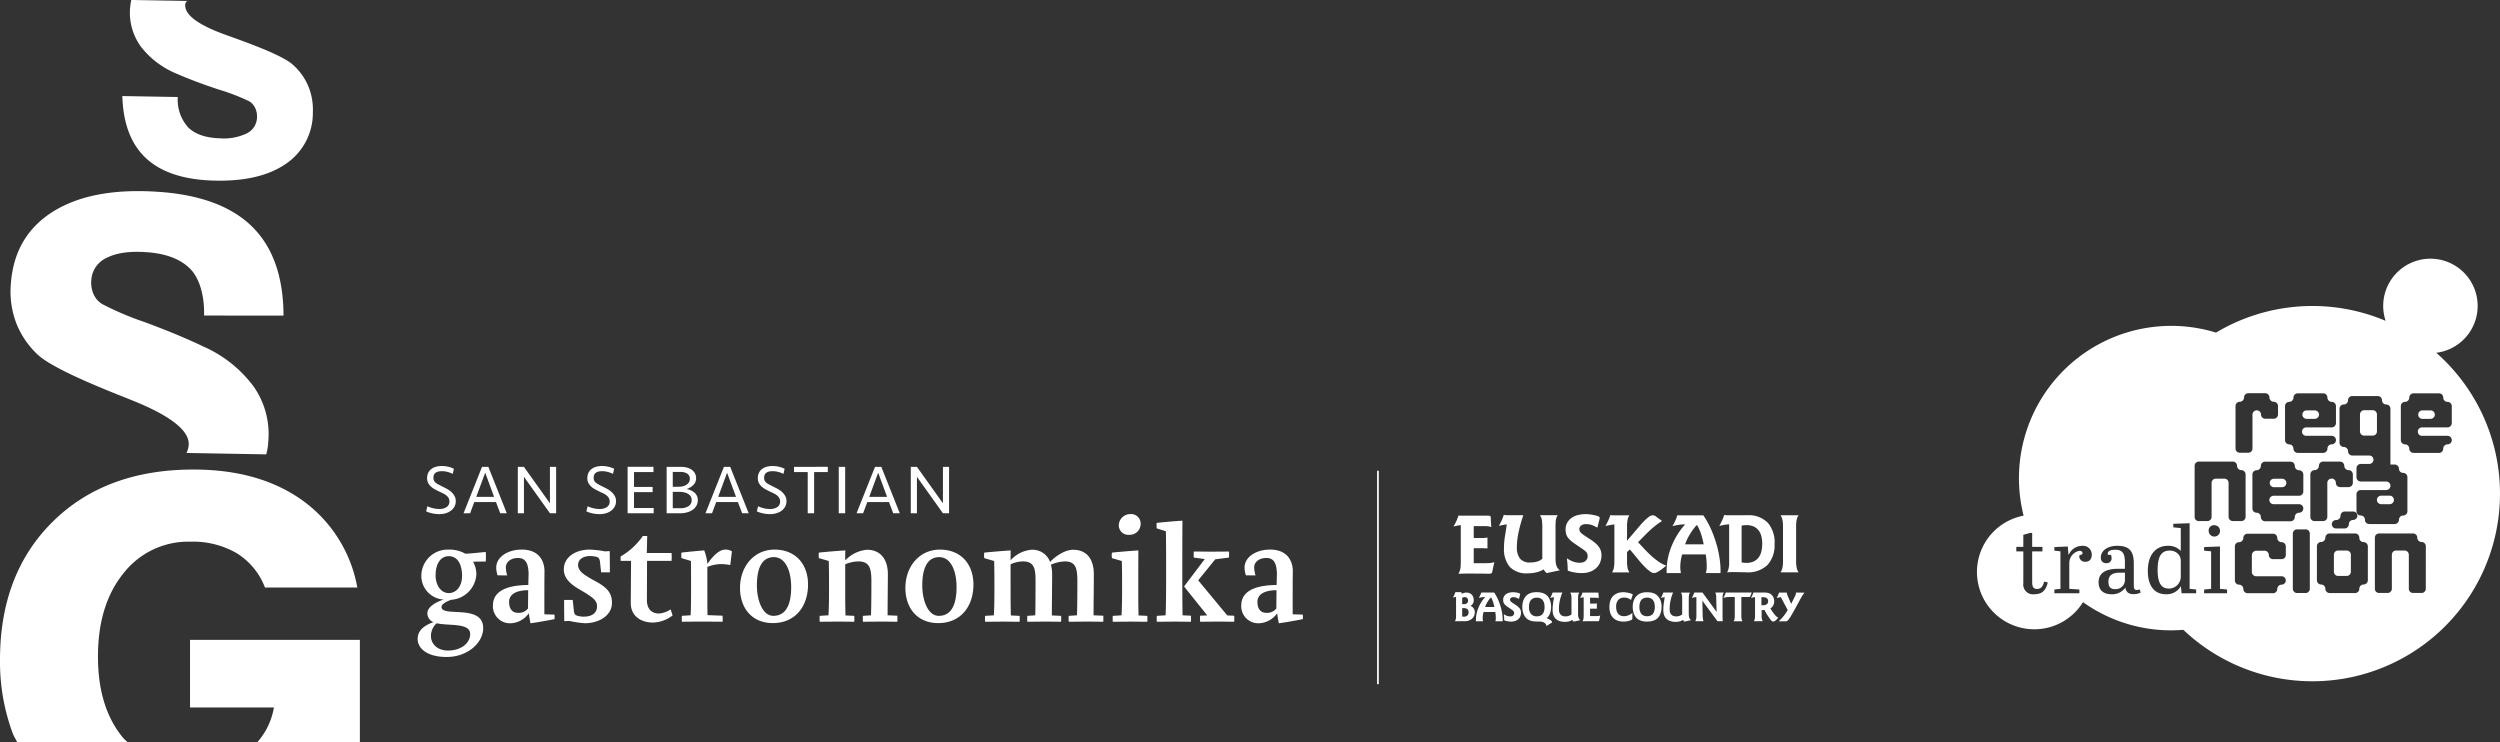 <svg id="logo_footer_blanco" xmlns="http://www.w3.org/2000/svg" xmlns:xlink="http://www.w3.org/1999/xlink" width="484.119" height="143.74" viewBox="0 0 484.119 143.74">
  <rect x="0" y="0" width="484.119" height="143.74" fill="#333333" stroke="none"/>
  <defs>
    <clipPath id="clip-path">
      <rect id="Rectángulo_3455" data-name="Rectángulo 3455" width="484.119" height="143.74" fill="none"/>
    </clipPath>
  </defs>
  <g id="Grupo_5307" data-name="Grupo 5307" transform="translate(0 0)" clip-path="url(#clip-path)">
    <path id="Trazado_13437" data-name="Trazado 13437" d="M236.213,104.343a2.251,2.251,0,0,1-1.938.849c-1.354,0-1.726-1.088-1.726-2.124,0-1.7,1.832-2.258,3.691-2.258,0,.664-.027,2.6-.027,3.532m-4.037-6.4a6.077,6.077,0,0,1-.265-1.513c0-1.036.9-1.859,2.363-1.859,1.381,0,2.018.929,2.045,3.107,0,.133-.053,2.018-.053,2.125-2.842.027-6.851.558-6.851,3.982a3.3,3.3,0,0,0,3.531,3.426,4.558,4.558,0,0,0,3.426-1.939c.027.346.239,1.647.318,1.939.93-.106,3.8-.611,4.647-.8a4.774,4.774,0,0,0,0-.876l-1.965-.053v-2.231c0-2.072,0-4.621.027-6.107,0-1.833-.929-4.2-4.408-4.2-2.629,0-4.939,1.381-4.939,3.506a4.876,4.876,0,0,0,.265,1.486Zm-10.728,7.807a8.959,8.959,0,0,0,0,1.169c.585,0,2.31-.027,3.506-.027,1.035,0,3.08.027,3.08.027a4.3,4.3,0,0,0,0-1.169l-1.328-.052-5.63-6.8,3.294-4.063,2.654-.345a4.3,4.3,0,0,0,0-1.169s-2.363.027-3.4.027c-.691,0-2.576-.027-3.4-.027a8.574,8.574,0,0,0,0,1.169l2.125.291-4.01,5.311,4.488,5.6Zm-1.779,1.169a8.564,8.564,0,0,0,0-1.169l-1.619-.079C218,103.784,218,99.112,218,97.6c0-2.231,0-8.02.027-10.25-1.461.079-3.5.265-4.992.424a7.068,7.068,0,0,0,0,1.062l1.779.557c.053,1.434.053,6.8.053,8.233,0,1.221,0,6.134-.105,8.047l-1.7.105a8.184,8.184,0,0,0,0,1.143c.9,0,2.762-.027,3.426-.027,1.142,0,2.654.027,3.186.027M207.693,90.082a2.105,2.105,0,0,0,2.231-2.018,1.838,1.838,0,0,0-1.992-1.991A2.225,2.225,0,0,0,205.7,88.2a1.842,1.842,0,0,0,1.992,1.885m-3.16,16.837c.77,0,2.762-.027,3.426-.027,1.142,0,2.735.027,3.266.027a8.555,8.555,0,0,0,0-1.143l-1.7-.079c-.052-1.886-.052-4.329-.052-5.577,0-2.231,0-4.78.025-7.01-.85.027-4.275.318-5.125.424a3.549,3.549,0,0,0,0,1.062l1.912.559c.054,1.433.054,3.558.054,4.992,0,1.248,0,3.771-.108,5.524l-1.7.105a8.551,8.551,0,0,0,0,1.143m-3.717-1.248c0-1.965.052-6.108.052-7.94,0-3.16-1.565-4.754-3.982-4.754-1.833,0-3.745,1.541-4.488,2.363a3.614,3.614,0,0,0-3.612-2.363,6.1,6.1,0,0,0-4.035,2.045c0-.637,0-1.3.025-1.912-.85.027-4.275.318-5.125.424a3.55,3.55,0,0,0,0,1.062l1.912.559c.054,1.433.054,3.638.054,5.072,0,1.221,0,3.691-.108,5.444l-1.7.105a8.556,8.556,0,0,0,0,1.143c.77,0,2.761-.027,3.425-.027,1.143,0,2.737.027,3.266.027a8.174,8.174,0,0,0,0-1.143l-1.7-.079c-.052-1.886-.052-4.276-.052-5.5V95.792a6,6,0,0,1,2.388-.557c2.1,0,2.444,1.275,2.444,3.611,0,1.248,0,5.019-.053,6.825l-1.541.105a8.551,8.551,0,0,0,0,1.143c.745,0,2.682-.027,3.373-.027,1.036,0,3.16.027,3.16.027a4.11,4.11,0,0,0,0-1.143l-1.779-.079c0-1.965.054-6.135.054-7.967a6.7,6.7,0,0,0-.239-1.859,7.407,7.407,0,0,1,2.682-.637c2.1,0,2.415,1.275,2.443,3.611,0,1.248,0,5.019-.08,6.825l-1.593.105a7.838,7.838,0,0,0,0,1.143c.743,0,2.761-.027,3.425-.027,1.035,0,3.266.027,3.266.027a8.566,8.566,0,0,0,0-1.169Zm-29.955.105c-2.176,0-3.213-3.107-3.213-5.9,0-3.107.85-5.47,3.293-5.47,2.179,0,3.346,2.549,3.346,5.816,0,2.92-.77,5.549-3.426,5.549m-.132,1.408c4.435,0,6.825-3.32,6.825-7.461,0-4.037-2.5-6.772-6.481-6.772-3.957,0-6.692,3.24-6.692,7.409,0,4.037,2.417,6.824,6.348,6.824m-14.579-.265c.745,0,2.737-.027,3.427-.027,1.034,0,3.239.027,3.239.027a8.576,8.576,0,0,0,0-1.169l-1.885-.079c0-1.965.053-6.108.053-7.94,0-3.16-1.646-4.754-4.037-4.754a6.6,6.6,0,0,0-4.223,2.072c0-.664,0-1.328.028-1.939-.851.027-4.276.318-5.126.424a3.551,3.551,0,0,0,0,1.062l1.912.559c.053,1.433.053,3.8.053,5.231,0,1.248,0,3.531-.106,5.285l-1.7.105a8.184,8.184,0,0,0,0,1.143c.769,0,2.761-.027,3.425-.027,1.143,0,2.735.027,3.266.027a8.183,8.183,0,0,0,0-1.143l-1.7-.079c-.053-1.886-.053-4.116-.053-5.338V95.792a6.813,6.813,0,0,1,2.549-.557c2.1,0,2.5,1.275,2.523,3.611,0,1.248,0,5.019-.08,6.825l-1.566.105a8.551,8.551,0,0,0,0,1.143m-17.315-1.143c-2.177,0-3.213-3.107-3.213-5.9,0-3.107.85-5.47,3.293-5.47,2.178,0,3.346,2.549,3.346,5.816,0,2.92-.77,5.549-3.426,5.549m-.132,1.408c4.435,0,6.824-3.32,6.824-7.461,0-4.037-2.5-6.772-6.479-6.772-3.957,0-6.692,3.24-6.692,7.409,0,4.037,2.417,6.824,6.348,6.824m-7.914-13.889a2.208,2.208,0,0,0-1.275-.345c-1.328,0-2.576,1.514-3.479,2.762v-.027a9.878,9.878,0,0,0-.611-2.576c-.85.053-3.558.318-4.408.424a3.551,3.551,0,0,0,0,1.062l1.832.559c.027,1.433.027,3.957.027,5.39,0,1.223,0,3.373-.08,5.126l-1.7.105a8.174,8.174,0,0,0,0,1.143c.744,0,2.761-.027,3.425-.027,1.328,0,4.063.027,4.462.027a5.539,5.539,0,0,0-.027-1.169l-2.9-.105c-.027-1.886-.027-3.612-.027-5.126v-4.2a6.908,6.908,0,0,1,2.815-.557,8.736,8.736,0,0,1,1.619.185Zm-11.87,11.233a4.641,4.641,0,0,1-2.257.8c-1.381,0-2.338-.85-2.338-2.576,0-.8.027-6.825.027-7.621H119.1a14.352,14.352,0,0,0,0-1.514H114.3l.08-3.293h-.85a13.424,13.424,0,0,1-4.3,3.957v.85h2.018l-.053,8.179c0,2.6,2.1,3.771,4.3,3.771a6.51,6.51,0,0,0,3.8-1.38Zm-13.463-7.17h1.7c0-1.539-.027-3.426-.027-4.115-.106,0-.824.052-.955.052a19.059,19.059,0,0,0-2.948-.345c-2.5,0-4.992,1.3-4.992,3.85,0,2.2,2.177,3.373,3.691,4.249,2.469,1.46,2.735,2.018,2.735,2.947,0,1.195-.983,1.939-2.5,1.939a4,4,0,0,1-1.328-.186c-.319-.079-.558-.265-.637-.822l-.239-2.231H98.286c0,1.541.027,3.426.027,4.116l.982-.053a19.011,19.011,0,0,0,3,.451c2.814,0,5.257-1.539,5.257-3.93,0-1.912-.8-3-3.824-4.541-1.3-.8-2.734-1.487-2.734-2.815,0-1.088.982-1.726,2.336-1.726a5.588,5.588,0,0,1,1.009.106c.532.106.8.266.9,1.035ZM91.3,104.343a2.251,2.251,0,0,1-1.938.849c-1.354,0-1.726-1.088-1.726-2.124,0-1.7,1.832-2.258,3.691-2.258,0,.664-.027,2.6-.027,3.532m-4.035-6.4A6.028,6.028,0,0,1,87,96.429c0-1.036.9-1.859,2.363-1.859,1.381,0,2.018.929,2.045,3.107,0,.133-.053,2.018-.053,2.125-2.841.027-6.851.558-6.851,3.982a3.3,3.3,0,0,0,3.531,3.426,4.559,4.559,0,0,0,3.426-1.939c.027.346.239,1.647.319,1.939.929-.106,3.8-.611,4.646-.8a4.776,4.776,0,0,0,0-.876l-1.964-.053v-2.231c0-2.072,0-4.621.025-6.107,0-1.833-.929-4.2-4.408-4.2-2.629,0-4.939,1.381-4.939,3.506a4.913,4.913,0,0,0,.265,1.486Zm-11.313,3.426c-1.541,0-2.549-1.566-2.549-3.4,0-2.549,1.142-3.744,2.549-3.744,1.859,0,2.576,1.832,2.576,3.824,0,1.859-1.009,3.32-2.576,3.32m4.143,7.94c0,1.7-1.674,3.187-4.3,3.187-2.045,0-3.293-1.275-3.293-2.815a3.234,3.234,0,0,1,1.116-2.469c2.336.557,6.479-.16,6.479,2.1M75.952,92.95a5.1,5.1,0,0,0-5.311,4.992,4.58,4.58,0,0,0,4.3,4.674c-1.567.557-3.134,1.408-3.134,2.709A1.868,1.868,0,0,0,72.979,107c-2.018.689-3.055,1.779-3.055,3.24,0,1.779,1.727,3.5,5.63,3.5,4.089,0,7.064-2.789,7.064-5.576,0-4.78-8.073-2.018-8.073-4.116,0-.557.957-1.062,1.885-1.381a5.25,5.25,0,0,0,4.86-4.832,4.99,4.99,0,0,0-.637-2.55l2.469-.027c0-.291.027-.664.027-.982s-.027-.637-.027-.877c0,0-3.213.346-3.957.346a6.168,6.168,0,0,0-3.213-.8" transform="translate(10.952 13.481)" fill="#fff"/>
    <path id="Trazado_13438" data-name="Trazado 13438" d="M51.314,101.463h17.88A26.5,26.5,0,0,0,58.62,84.626q-8.347-6.012-21.174-6.013-16.99,0-27.218,10.083T0,115.479a39.834,39.834,0,0,0,2.476,14.247c.231.606.593,1.116.854,1.7H24.722c-.282-.295-.6-.523-.872-.844q-4.88-5.852-4.879-15.751,0-10.037,4.953-16.143A15.906,15.906,0,0,1,36.9,92.583a16.881,16.881,0,0,1,8.965,2.243,13.434,13.434,0,0,1,5.448,6.638M69.69,131.427V111.594H36.8v13.091H53.047a13.6,13.6,0,0,1-3.229,6.742Z" transform="translate(0 12.313)" fill="#fff"/>
    <path id="Trazado_13439" data-name="Trazado 13439" d="M54.625,56.1q-.04-11.112-5.913-17.058-6-6.046-18.216-6.9-12.943-.9-20.483,3.81T1.819,50.029a17.236,17.236,0,0,0,1.056,7.54A16.629,16.629,0,0,0,7.066,63.7Q9.881,66.3,21.531,71c.279.1.486.19.623.257q1.084.418,3.123,1.246,11.281,4.511,10.988,8.684a4.031,4.031,0,0,1-.431,1.517l15.446.271a11.645,11.645,0,0,0,.4-2.55A16.049,16.049,0,0,0,48.885,69.9,24.221,24.221,0,0,0,39.1,62.093q-4.552-2.2-11.225-4.68a59.308,59.308,0,0,1-8.353-3.536,4.223,4.223,0,0,1-1.664-1.892A5.465,5.465,0,0,1,17.4,49.28a5.068,5.068,0,0,1,3-4.369Q23.2,43.48,28.1,43.823q5.748.4,8.539,3.314c1.838,1.918,2.712,5.421,2.6,8.96Z" transform="translate(0.277 5.011)" fill="#fff"/>
    <path id="Trazado_13440" data-name="Trazado 13440" d="M42.716,7.546q-.763-.264-2.2-.79Q32.559,3.891,32.66.982A.85.85,0,0,1,33.077.19L22.211,0a14.371,14.371,0,0,0-.253,1.886,11.167,11.167,0,0,0,2.2,7.256,16.848,16.848,0,0,0,7,5.193q3.218,1.421,7.921,2.982a41.423,41.423,0,0,1,5.9,2.257,2.944,2.944,0,0,1,1.2,1.276,3.819,3.819,0,0,1,.382,1.871,3.533,3.533,0,0,1-1.981,3.111,10.294,10.294,0,0,1-5.324.944q-4.009-.141-6.02-2.1a8.026,8.026,0,0,1-2.018-5.89L20.482,18.6q.227,7.944,4.546,12T37.864,34.96q9.025.316,14.156-3.146a11.859,11.859,0,0,0,5.356-9.993,12.005,12.005,0,0,0-.917-5.22,11.571,11.571,0,0,0-3.064-4.164Q51.374,10.7,43.155,7.71c-.2-.066-.342-.121-.44-.164" transform="translate(3.208 0)" fill="#fff"/>
    <line id="Línea_400" data-name="Línea 400" y2="41.333" transform="translate(266.833 91.157)" fill="#fff"/>
    <line id="Línea_401" data-name="Línea 401" y2="41.333" transform="translate(266.833 91.157)" fill="none" stroke="#fff" stroke-width="0.334"/>
    <path id="Trazado_13441" data-name="Trazado 13441" d="M172.612,87.172v-8.99h-1.189v7.06l-5.036-7.06H165.2v8.99h1.187v-7.06l5.036,7.06Zm-13.73-7.857L160.608,84h-3.455Zm.608-1.133h-1.217l-3.577,8.99h1.269L156.775,85h4.2l.822,2.173h1.269Zm-7,0h-1.241v8.992h1.241Zm-9.9,0v1.012h2.648v7.978h1.241V79.193h2.648V78.181Zm-1.74,5.589a3.223,3.223,0,0,0-.675-.8,4.746,4.746,0,0,0-.892-.593c-.325-.167-.629-.322-.918-.466s-.533-.272-.736-.385a2.177,2.177,0,0,1-.486-.35,1.123,1.123,0,0,1-.264-.392,1.35,1.35,0,0,1-.08-.493q0-1.268,1.632-1.269a4.29,4.29,0,0,1,1.122.149,4.653,4.653,0,0,1,.984.377l.23-.985a4.648,4.648,0,0,0-1.072-.391,5.348,5.348,0,0,0-1.264-.149,4.253,4.253,0,0,0-1.161.149,2.59,2.59,0,0,0-.9.445,2.01,2.01,0,0,0-.586.743,2.367,2.367,0,0,0-.209,1.026,1.962,1.962,0,0,0,.194.9,2.48,2.48,0,0,0,.52.689,3.791,3.791,0,0,0,.748.54q.425.236.885.452.406.189.762.364a3.154,3.154,0,0,1,.628.4,1.815,1.815,0,0,1,.426.5,1.354,1.354,0,0,1,.155.669,1.22,1.22,0,0,1-.54,1.073,2.454,2.454,0,0,1-1.417.371,4.981,4.981,0,0,1-1.208-.149,6.193,6.193,0,0,1-1.1-.377l-.243.985a5.353,5.353,0,0,0,1.25.4,6.8,6.8,0,0,0,1.33.135,4.2,4.2,0,0,0,1.234-.176,3.165,3.165,0,0,0,1-.5,2.432,2.432,0,0,0,.675-.783,2.153,2.153,0,0,0,.25-1.04,2.072,2.072,0,0,0-.269-1.066m-11.234-4.455L131.354,84H127.9Zm.607-1.133h-1.213l-3.579,8.99h1.27L127.518,85h4.2l.824,2.173h1.269Zm-11.123,3.861V79.167h1.485a2.346,2.346,0,0,1,1.316.334,1.121,1.121,0,0,1,.507,1,1.278,1.278,0,0,1-.162.642,1.481,1.481,0,0,1-.453.481,2.182,2.182,0,0,1-.688.308,3.275,3.275,0,0,1-.857.108Zm3.056,3.749a2.92,2.92,0,0,1-1.619.4h-1.437V83.027h1.273a4.35,4.35,0,0,1,.921.094,2.529,2.529,0,0,1,.76.289,1.516,1.516,0,0,1,.515.5,1.3,1.3,0,0,1,.19.707,1.316,1.316,0,0,1-.6,1.176m1.2-2.573a3.139,3.139,0,0,0-1.59-.737,3.283,3.283,0,0,0,1.334-.8,1.8,1.8,0,0,0,.519-1.314,1.889,1.889,0,0,0-.209-.889,2.024,2.024,0,0,0-.594-.694,2.8,2.8,0,0,0-.926-.444,4.3,4.3,0,0,0-1.192-.155H117.92v8.99h2.543a5.241,5.241,0,0,0,1.428-.182,3.532,3.532,0,0,0,1.1-.515,2.349,2.349,0,0,0,.71-.8,2.146,2.146,0,0,0,.251-1.021,1.879,1.879,0,0,0-.589-1.44M110.36,87.172h5.05V86.159H111.6V83.082h3.606V82.069H111.6V79.193h3.768V78.181H110.36Zm-2.524-3.4a3.175,3.175,0,0,0-.675-.8,4.673,4.673,0,0,0-.892-.593c-.325-.167-.63-.322-.918-.466s-.532-.272-.734-.385a2.252,2.252,0,0,1-.488-.35,1.132,1.132,0,0,1-.261-.392,1.326,1.326,0,0,1-.081-.493q0-1.268,1.632-1.269a4.282,4.282,0,0,1,1.121.149,4.675,4.675,0,0,1,.987.377l.23-.985a4.638,4.638,0,0,0-1.073-.391,5.348,5.348,0,0,0-1.264-.149,4.265,4.265,0,0,0-1.161.149,2.59,2.59,0,0,0-.9.445,2.012,2.012,0,0,0-.588.743,2.4,2.4,0,0,0-.209,1.026,1.933,1.933,0,0,0,.2.9,2.476,2.476,0,0,0,.519.689,3.757,3.757,0,0,0,.748.54q.425.236.886.452.4.189.762.364a3.222,3.222,0,0,1,.628.4,1.855,1.855,0,0,1,.426.5,1.354,1.354,0,0,1,.154.669,1.222,1.222,0,0,1-.539,1.073,2.46,2.46,0,0,1-1.419.371,5,5,0,0,1-1.208-.149,6.1,6.1,0,0,1-1.1-.377l-.243.985a5.334,5.334,0,0,0,1.248.4,6.834,6.834,0,0,0,1.331.135,4.218,4.218,0,0,0,1.235-.176,3.158,3.158,0,0,0,1-.5,2.415,2.415,0,0,0,.674-.783,2.128,2.128,0,0,0,.251-1.04,2.072,2.072,0,0,0-.269-1.066m-11.328,3.4v-8.99H95.32v7.06l-5.037-7.06H89.1v8.99h1.188v-7.06l5.037,7.06Zm-13.73-7.857L84.506,84H81.048Zm.608-1.133H82.169l-3.577,8.99h1.269L80.671,85h4.2l.825,2.173h1.269ZM76.811,83.77a3.179,3.179,0,0,0-.677-.8,4.628,4.628,0,0,0-.891-.593q-.484-.25-.917-.466t-.737-.385a2.142,2.142,0,0,1-.485-.35,1.143,1.143,0,0,1-.265-.392,1.374,1.374,0,0,1-.081-.493q0-1.268,1.634-1.269a4.288,4.288,0,0,1,1.121.149,4.688,4.688,0,0,1,.985.377l.229-.985a4.648,4.648,0,0,0-1.072-.391,5.338,5.338,0,0,0-1.263-.149,4.245,4.245,0,0,0-1.16.149,2.566,2.566,0,0,0-.9.445,2.013,2.013,0,0,0-.588.743,2.367,2.367,0,0,0-.209,1.026,1.962,1.962,0,0,0,.194.9,2.5,2.5,0,0,0,.52.689,3.756,3.756,0,0,0,.748.54c.286.157.578.308.885.452q.406.189.765.364a3.212,3.212,0,0,1,.627.4,1.772,1.772,0,0,1,.424.5,1.341,1.341,0,0,1,.156.669,1.221,1.221,0,0,1-.541,1.073,2.451,2.451,0,0,1-1.416.371,4.991,4.991,0,0,1-1.209-.149,6.179,6.179,0,0,1-1.1-.377l-.243.985a5.326,5.326,0,0,0,1.249.4,6.813,6.813,0,0,0,1.33.135,4.218,4.218,0,0,0,1.235-.176,3.164,3.164,0,0,0,1-.5,2.49,2.49,0,0,0,.675-.783,2.165,2.165,0,0,0,.248-1.04,2.061,2.061,0,0,0-.268-1.066" transform="translate(11.174 12.22)" fill="#fff"/>
    <path id="Trazado_13442" data-name="Trazado 13442" d="M248.888,102a3.952,3.952,0,0,1,.252-.6c.1-.186.2-.357.3-.516a5.082,5.082,0,0,1,.294-.416c.093-.119.178-.221.256-.3h.058a4.605,4.605,0,0,1,.384.878,8.323,8.323,0,0,1,.244.961Zm3.326,1.435a9.746,9.746,0,0,0-.273-1.323,11.57,11.57,0,0,0-.512-1.461,8.329,8.329,0,0,0-.789-1.44h-2.149c-.066,0-.132,0-.194,0s-.115-.007-.154-.013a5.041,5.041,0,0,1-.479,1.057c.165-.045.309-.077.43-.1s.228-.038.322-.05.179-.017.257-.021.152,0,.223,0a6.5,6.5,0,0,0-.848,1.145,7.491,7.491,0,0,0-.554,1.174,6.353,6.353,0,0,0-.3,1.118,5.905,5.905,0,0,0-.091.982v.267h1.372c-.01-.078-.023-.162-.037-.254a2.3,2.3,0,0,1-.021-.337c0-.022,0-.072,0-.15s.009-.17.021-.279.029-.229.053-.362a4.029,4.029,0,0,1,.1-.415h2.266a6.265,6.265,0,0,1,.087.732c.008.2.012.327.012.383,0,.089,0,.165,0,.228a1.356,1.356,0,0,1-.017.171c-.008.05-.017.1-.029.141s-.024.093-.04.142h1.422v-.3a8.38,8.38,0,0,0-.079-1.028" transform="translate(38.703 15.537)" fill="#fff"/>
    <path id="Trazado_13443" data-name="Trazado 13443" d="M257.671,103.823a1.621,1.621,0,0,0,.73-.146,1.221,1.221,0,0,0,.464-.4,1.591,1.591,0,0,0,.245-.574,3.257,3.257,0,0,0,.07-.682,3.338,3.338,0,0,0-.067-.666,1.646,1.646,0,0,0-.236-.583,1.234,1.234,0,0,0-.464-.412,1.606,1.606,0,0,0-.743-.154,1.642,1.642,0,0,0-.634.109,1.227,1.227,0,0,0-.427.282,1.3,1.3,0,0,0-.257.387,2.127,2.127,0,0,0-.133.412,2.421,2.421,0,0,0-.05.375c0,.117-.008.2-.008.266a1.991,1.991,0,0,0,.39,1.315,1.375,1.375,0,0,0,1.118.466m1.87,1.873-.021-.138a.562.562,0,0,0-.058-.167.778.778,0,0,0-.132-.175,1.2,1.2,0,0,0-.245-.178,1.382,1.382,0,0,0-.53-.176c-.17-.016-.309-.024-.413-.024-.359,0-.68-.01-.965-.029a2.924,2.924,0,0,1-.856-.2,1.884,1.884,0,0,1-.754-.508,2.648,2.648,0,0,1-.438-.7,2.87,2.87,0,0,1-.207-.741,5.093,5.093,0,0,1-.05-.653,4.9,4.9,0,0,1,.05-.649,2.988,2.988,0,0,1,.194-.711,2.665,2.665,0,0,1,.4-.674,2.085,2.085,0,0,1,.691-.537,2.684,2.684,0,0,1,.715-.229,4.41,4.41,0,0,1,.74-.062,4.072,4.072,0,0,1,1.115.154,2.046,2.046,0,0,1,.943.57,2.159,2.159,0,0,1,.364.508,3.243,3.243,0,0,1,.223.554,3.184,3.184,0,0,1,.111.545,4.48,4.48,0,0,1,.029.492,4.2,4.2,0,0,1-.09.869,2.868,2.868,0,0,1-.3.812,1.31,1.31,0,0,1-.242.333c-.08.072-.157.139-.235.2a2.406,2.406,0,0,1,.369.154,3.317,3.317,0,0,1,.339.2,1.463,1.463,0,0,1,.247.2.271.271,0,0,1,.095.167.194.194,0,0,1-.029.116.242.242,0,0,1-.071.067Z" transform="translate(39.92 15.53)" fill="#fff"/>
    <path id="Trazado_13444" data-name="Trazado 13444" d="M273.9,104.165a.569.569,0,0,1-.034.232.456.456,0,0,1-.214.15,3.1,3.1,0,0,1-.443.158c-.146.038-.281.067-.4.087s-.237.032-.339.038-.183.008-.244.008a3.3,3.3,0,0,1-1.277-.221,2.294,2.294,0,0,1-.856-.6,2.368,2.368,0,0,1-.483-.891,3.807,3.807,0,0,1-.153-1.094,4.251,4.251,0,0,1,.095-.937,2.91,2.91,0,0,1,.265-.724,2.078,2.078,0,0,1,.4-.532,2.326,2.326,0,0,1,.525-.37,2.686,2.686,0,0,1,.67-.242,3.411,3.411,0,0,1,.719-.075,3.839,3.839,0,0,1,.632.05c.2.034.383.071.546.112a3.467,3.467,0,0,1,.4.125,2.157,2.157,0,0,1,.2.088c.038.028.058.056.058.083a.233.233,0,0,1-.013.071c-.008.025-.02.062-.037.112l-.273.857c-.05-.032-.112-.075-.19-.128a1.839,1.839,0,0,0-.281-.154,2.05,2.05,0,0,0-.384-.125,2.206,2.206,0,0,0-.492-.051,1.426,1.426,0,0,0-1.142.471,1.977,1.977,0,0,0-.4,1.328,2.78,2.78,0,0,0,.087.711,1.618,1.618,0,0,0,.273.574,1.272,1.272,0,0,0,.471.384,1.582,1.582,0,0,0,.682.136,2.08,2.08,0,0,0,.537-.066,2.972,2.972,0,0,0,.451-.158,2.436,2.436,0,0,0,.363-.2c.108-.072.2-.139.286-.2Z" transform="translate(42.204 15.53)" fill="#fff"/>
    <path id="Trazado_13445" data-name="Trazado 13445" d="M276.141,103.806a1.826,1.826,0,0,0,.569-.095,1.325,1.325,0,0,0,.323-.158,1.032,1.032,0,0,0,.274-.271,1.387,1.387,0,0,0,.169-.32,2.609,2.609,0,0,0,.1-.346,3.066,3.066,0,0,0,.05-.332c.007-.105.012-.2.012-.283a3.626,3.626,0,0,0-.05-.566,1.808,1.808,0,0,0-.2-.591,1.308,1.308,0,0,0-.452-.463,1.771,1.771,0,0,0-1.586,0,1.273,1.273,0,0,0-.45.466,1.787,1.787,0,0,0-.2.591,3.562,3.562,0,0,0-.05.562c0,.079,0,.169.012.274a3.1,3.1,0,0,0,.047.334,2,2,0,0,0,.1.349,1.451,1.451,0,0,0,.173.324,1.033,1.033,0,0,0,.274.271,1.316,1.316,0,0,0,.318.158,1.7,1.7,0,0,0,.315.075,1.936,1.936,0,0,0,.26.02m0,1.033a3.852,3.852,0,0,1-.952-.1,2.626,2.626,0,0,1-.7-.283,1.915,1.915,0,0,1-.5-.424,2.279,2.279,0,0,1-.326-.529,3.4,3.4,0,0,1-.239-.753,4.148,4.148,0,0,1-.073-.787,4.536,4.536,0,0,1,.031-.508,3.308,3.308,0,0,1,.124-.561,2.882,2.882,0,0,1,.25-.562,2.255,2.255,0,0,1,.4-.508,2.363,2.363,0,0,1,.781-.482,3.188,3.188,0,0,1,1.161-.184,4.479,4.479,0,0,1,.807.062,2.93,2.93,0,0,1,.574.162,1.918,1.918,0,0,1,.4.217,2.5,2.5,0,0,1,.263.224,2.657,2.657,0,0,1,.567.844,3.2,3.2,0,0,1,.228,1.294c0,.111,0,.245-.017.4a3.3,3.3,0,0,1-.077.512,3.775,3.775,0,0,1-.178.561,2.2,2.2,0,0,1-.315.538,1.894,1.894,0,0,1-.508.453,2.624,2.624,0,0,1-.588.261,3.093,3.093,0,0,1-.59.121c-.194.019-.363.029-.512.029" transform="translate(42.813 15.53)" fill="#fff"/>
    <path id="Trazado_13446" data-name="Trazado 13446" d="M246.07,103.653a.935.935,0,0,1-.707.232,1.507,1.507,0,0,1-.174-.008l-.141-.017v-1.613c.094-.006.163-.009.207-.009h.108c.054,0,.133,0,.235.013a.86.86,0,0,1,.307.088.71.71,0,0,1,.268.241.81.81,0,0,1,.116.466.855.855,0,0,1-.219.608m-1.021-3.412a1.319,1.319,0,0,1,.219-.1.707.707,0,0,1,.244-.038.743.743,0,0,1,.463.158.585.585,0,0,1,.207.5.614.614,0,0,1-.244.549.991.991,0,0,1-.574.167,1.553,1.553,0,0,1-.17-.008l-.145-.016Zm2.343,2.28a1.316,1.316,0,0,0-.227-.37,1.105,1.105,0,0,0-.273-.224c-.094-.053-.169-.094-.223-.121.06-.044.126-.1.2-.154a1.093,1.093,0,0,0,.2-.216,1.228,1.228,0,0,0,.153-.312,1.367,1.367,0,0,0,.062-.441,1.841,1.841,0,0,0-.079-.529,1.294,1.294,0,0,0-.252-.466,1.312,1.312,0,0,0-.443-.333,1.488,1.488,0,0,0-.649-.13,1.554,1.554,0,0,0-.5.072,3.367,3.367,0,0,0-.4.162c-.022-.094-.037-.158-.045-.191s-.021-.075-.037-.125h-.795c-.066,0-.131,0-.194,0a1.384,1.384,0,0,1-.153-.013,5.133,5.133,0,0,1-.479,1.057c.165-.044.308-.077.429-.1.06-.012.116-.021.168-.029,0,.1.007.214.007.337v3.171c0,.177,0,.324-.008.441a2.1,2.1,0,0,1-.034.3,1.206,1.206,0,0,1-.069.237c-.031.072-.068.149-.112.232.138-.006.261-.009.372-.013s.247,0,.413,0l.219,0c.108,0,.22,0,.335,0s.237,0,.347,0l.231,0a2.3,2.3,0,0,0,.822-.138,1.813,1.813,0,0,0,.607-.37,1.533,1.533,0,0,0,.376-.541,1.665,1.665,0,0,0,.128-.649,1.432,1.432,0,0,0-.095-.557" transform="translate(38.1 15.526)" fill="#fff"/>
    <path id="Trazado_13447" data-name="Trazado 13447" d="M265.191,104.378a.9.9,0,0,1-.136-.242,1.585,1.585,0,0,1-.087-.362,4.11,4.11,0,0,1-.029-.54V100.42c0-.193.006-.354.016-.482a2.515,2.515,0,0,1,.046-.32.94.94,0,0,1,.074-.22,2.1,2.1,0,0,1,.1-.184h-1.752c.034.061.065.123.095.184a1.05,1.05,0,0,1,.079.22,1.953,1.953,0,0,1,.05.317c.012.125.016.287.016.486v3.022a1.5,1.5,0,0,1-.145.1,1.557,1.557,0,0,1-.231.126,1.826,1.826,0,0,1-.326.108,1.914,1.914,0,0,1-.438.045,1.424,1.424,0,0,1-.7-.145,1.036,1.036,0,0,1-.389-.367,1.221,1.221,0,0,1-.165-.471,3.572,3.572,0,0,1-.032-.466,7.428,7.428,0,0,1,.173-1.613,9.173,9.173,0,0,1,.487-1.549h-1.539c-.066,0-.131,0-.194,0a1.478,1.478,0,0,1-.153-.012,5.042,5.042,0,0,1-.479,1.057c.165-.045.309-.079.429-.1s.229-.038.323-.05h0c-.012.08-.022.156-.032.226-.061.354-.116.716-.165,1.085a8.45,8.45,0,0,0-.074,1.128,2.809,2.809,0,0,0,.2,1.169,1.772,1.772,0,0,0,.549.7,1.949,1.949,0,0,0,.438.254,2.784,2.784,0,0,0,.872.208c.13.008.236.012.318.012a3.055,3.055,0,0,0,.537-.042,2.821,2.821,0,0,0,.406-.1,1.534,1.534,0,0,0,.289-.125l.206-.117a.533.533,0,0,0,.075.134l.165.207,1.3-.282a1.3,1.3,0,0,1-.178-.179" transform="translate(40.649 15.537)" fill="#fff"/>
    <path id="Trazado_13448" data-name="Trazado 13448" d="M268.31,103.7c-.047.012-.1.021-.157.029s-.127.016-.207.021-.177.008-.293.008h-1.174v-1.431h.719c.054,0,.141,0,.26,0s.23.009.334.02V101.3a2.2,2.2,0,0,1-.239.037c-.082.008-.173.013-.273.013h-.8v-1.14h1.033a2.127,2.127,0,0,1,.434.029,1.226,1.226,0,0,1,.212.071l-.05-.857a.9.9,0,0,0-.008-.141.1.1,0,0,0-.042-.071.217.217,0,0,0-.095-.025c-.042,0-.1,0-.17,0h-2.425q-.1,0-.194,0a1.382,1.382,0,0,1-.153-.013,5.077,5.077,0,0,1-.48,1.057c.165-.044.309-.077.43-.1.1-.019.183-.031.263-.042,0,.087.006.183.006.29v3.155c0,.189,0,.344-.013.466a2.23,2.23,0,0,1-.04.312,1.285,1.285,0,0,1-.071.224c-.028.064-.061.132-.1.2.121,0,.231,0,.331,0l.286-.009c.09,0,.179,0,.268,0h.289l.313,0c.155,0,.317,0,.488,0s.344,0,.5,0l.335,0c.088,0,.159,0,.211,0a.265.265,0,0,0,.12-.03.173.173,0,0,0,.066-.074.591.591,0,0,0,.042-.142l.182-.857a1.326,1.326,0,0,1-.137.042" transform="translate(41.434 15.537)" fill="#fff"/>
    <path id="Trazado_13449" data-name="Trazado 13449" d="M283.725,104.378a.9.9,0,0,1-.137-.242,1.585,1.585,0,0,1-.087-.362,4.105,4.105,0,0,1-.029-.54V100.42c0-.193.006-.354.016-.482a2.52,2.52,0,0,1,.046-.32.938.938,0,0,1,.074-.22,2.1,2.1,0,0,1,.1-.184H281.96c.034.061.065.123.095.184a1.052,1.052,0,0,1,.079.22,2.082,2.082,0,0,1,.05.317c.012.125.016.287.016.486v3.022a1.514,1.514,0,0,1-.145.1,1.553,1.553,0,0,1-.231.126,1.824,1.824,0,0,1-.326.108,1.914,1.914,0,0,1-.438.045,1.424,1.424,0,0,1-.7-.145,1.036,1.036,0,0,1-.389-.367,1.222,1.222,0,0,1-.165-.471,3.589,3.589,0,0,1-.034-.466,7.576,7.576,0,0,1,.173-1.613,9.287,9.287,0,0,1,.488-1.549h-1.539c-.066,0-.131,0-.194,0a1.455,1.455,0,0,1-.153-.012,5.037,5.037,0,0,1-.479,1.057c.165-.045.309-.079.429-.1s.229-.038.323-.05h0c-.012.08-.022.156-.032.226-.061.354-.116.716-.165,1.085a8.445,8.445,0,0,0-.074,1.128,2.809,2.809,0,0,0,.2,1.169,1.773,1.773,0,0,0,.549.7,1.924,1.924,0,0,0,.438.254,2.784,2.784,0,0,0,.872.208c.13.008.235.012.318.012a3.055,3.055,0,0,0,.537-.042,2.856,2.856,0,0,0,.406-.1,1.567,1.567,0,0,0,.289-.125c.076-.044.146-.083.207-.117a.469.469,0,0,0,.074.134l.165.207,1.3-.282a1.36,1.36,0,0,1-.177-.179" transform="translate(43.552 15.537)" fill="#fff"/>
    <path id="Trazado_13450" data-name="Trazado 13450" d="M287.794,99.213c.034.083.062.154.087.213a.9.9,0,0,1,.058.2,2.37,2.37,0,0,1,.029.291c.006.116.012.272.016.466l.067,2.571-2.729-3.745h-1.25q-.1,0-.194,0c-.062,0-.113-.007-.153-.013a5.1,5.1,0,0,1-.479,1.057c.165-.045.308-.077.429-.1s.229-.038.323-.05c.046-.006.084-.007.126-.01.012.135.016.3.016.5v2.954c0,.167,0,.309-.008.424a2.3,2.3,0,0,1-.032.3,1.458,1.458,0,0,1-.067.241,1.64,1.64,0,0,1-.116.246h1.6c-.021-.073-.042-.143-.061-.213a2.375,2.375,0,0,1-.053-.245,2.933,2.933,0,0,1-.037-.341c-.009-.133-.015-.3-.022-.5l-.049-2.672,2.926,3.971h1.025c-.006-.061-.012-.125-.017-.192s-.01-.153-.016-.258-.009-.235-.011-.386,0-.346,0-.579v-2.929c0-.194.006-.355.016-.483a2.525,2.525,0,0,1,.046-.32.873.873,0,0,1,.074-.216c.03-.058.065-.12.1-.187Z" transform="translate(44.364 15.537)" fill="#fff"/>
    <path id="Trazado_13451" data-name="Trazado 13451" d="M293.549,99.211c-.171,0-.333,0-.488,0h-3.715c-.066,0-.13,0-.192,0A1.36,1.36,0,0,1,289,99.2a5.063,5.063,0,0,1-.474,1.047c.163-.044.3-.076.424-.1s.227-.038.319-.05.178-.017.254-.021c.054,0,.106,0,.158,0h1.063v3.478c0,.177,0,.324-.009.441a2.3,2.3,0,0,1-.032.3,1.289,1.289,0,0,1-.071.237c-.03.072-.068.149-.111.232h1.719a1.677,1.677,0,0,1-.116-.25,1.579,1.579,0,0,1-.066-.245,2.071,2.071,0,0,1-.034-.3c-.006-.113-.008-.254-.008-.42v-3.478h1.3c.088,0,.158,0,.211,0a.329.329,0,0,0,.128-.029.2.2,0,0,0,.079-.075.629.629,0,0,0,.053-.149l.248-.626c-.154.012-.316.019-.487.021" transform="translate(45.191 15.536)" fill="#fff"/>
    <path id="Trazado_13452" data-name="Trazado 13452" d="M296.341,101.343a.8.8,0,0,1-.313.229,1.164,1.164,0,0,1-.348.083c-.112.008-.191.013-.235.013h-.1c-.032,0-.087,0-.165-.009v-1.522a1.422,1.422,0,0,1,.274-.025c.087,0,.19.006.309.016a.965.965,0,0,1,.339.1.7.7,0,0,1,.27.237.769.769,0,0,1,.106.433.672.672,0,0,1-.137.45M298.276,104a2.817,2.817,0,0,1-.452-.428c-.1-.117-.192-.236-.285-.359s-.176-.242-.256-.357-.153-.223-.215-.322-.115-.178-.154-.245a1.643,1.643,0,0,0,.376-.341,1.545,1.545,0,0,0,.332-.728,2.136,2.136,0,0,0,.029-.346,1.785,1.785,0,0,0-.058-.479,1.732,1.732,0,0,0-.141-.354,1.508,1.508,0,0,0-.313-.4,1.615,1.615,0,0,0-.554-.325,2.579,2.579,0,0,0-.818-.108h-.124c-.083,0-.178,0-.281,0s-.208,0-.306,0H293.98c-.066,0-.131,0-.193,0s-.114-.007-.153-.013a5.08,5.08,0,0,1-.48,1.057c.165-.045.309-.077.429-.1s.229-.038.322-.05l.038,0c0,.086,0,.18,0,.287v3.154c0,.177,0,.326-.013.445a2.441,2.441,0,0,1-.037.308,1.265,1.265,0,0,1-.065.234c-.029.068-.065.145-.109.229h1.72a2.192,2.192,0,0,1-.12-.263,1.5,1.5,0,0,1-.071-.254,2.4,2.4,0,0,1-.029-.3c0-.111,0-.244,0-.4v-.941a1.726,1.726,0,0,0,.315,0c.073-.008.149-.021.232-.037.071.145.145.285.219.42s.156.276.244.421.185.294.29.449.221.325.354.508c.022.034.054.076.095.13a1.505,1.505,0,0,0,.136.149.946.946,0,0,0,.162.125.327.327,0,0,0,.177.054.553.553,0,0,0,.178-.029.917.917,0,0,0,.161-.072l.075-.04a7.276,7.276,0,0,0,.516-.522c.021-.023.037-.045.057-.068-.051-.032-.105-.061-.155-.1" transform="translate(45.916 15.538)" fill="#fff"/>
    <path id="Trazado_13453" data-name="Trazado 13453" d="M301.171,99.213c.006.045.01.088.013.13a.489.489,0,0,1-.017.149,1.81,1.81,0,0,1-.066.213,2.779,2.779,0,0,1-.145.316l-.686,1.382-.588-1.331c-.06-.14-.106-.253-.14-.342s-.058-.163-.074-.224a1,1,0,0,1-.042-.291h-1.15c-.066,0-.131,0-.193,0s-.115-.007-.154-.013a5.039,5.039,0,0,1-.479,1.057c.165-.045.309-.077.429-.1s.229-.038.323-.05l.058,0c.089.146.183.31.282.5l1.057,2c-.072.116-.158.254-.26.415s-.224.337-.368.525-.308.389-.492.6a7.411,7.411,0,0,1-.633.633h1.339a.567.567,0,0,0,.252-.042.774.774,0,0,0,.128-.083,2.715,2.715,0,0,0,.376-.463q.219-.319.512-.832t.678-1.211q.383-.7.872-1.6c.088-.165.167-.308.236-.424s.133-.221.193-.316.125-.187.191-.279.143-.193.231-.3Z" transform="translate(46.589 15.537)" fill="#fff"/>
    <path id="Trazado_13454" data-name="Trazado 13454" d="M255.078,102.736a1.285,1.285,0,0,0-.173-.383,2.046,2.046,0,0,0-.326-.37,4.241,4.241,0,0,0-.509-.383c-.215-.139-.392-.256-.533-.349a3.612,3.612,0,0,1-.331-.246.663.663,0,0,1-.165-.2.491.491,0,0,1-.045-.213.451.451,0,0,1,.029-.149.4.4,0,0,1,.1-.154.635.635,0,0,1,.194-.121.806.806,0,0,1,.3-.05,1.621,1.621,0,0,1,.666.121,4.906,4.906,0,0,1,.442.22l.182-.724a1.117,1.117,0,0,0,.037-.154.513.513,0,0,0,0-.071.179.179,0,0,0-.009-.046.125.125,0,0,0-.049-.062c-.034-.016-.091-.039-.173-.071a2.376,2.376,0,0,0-.3-.083c-.119-.024-.25-.047-.393-.066a3.214,3.214,0,0,0-.437-.03,3.138,3.138,0,0,0-.666.075,1.908,1.908,0,0,0-.62.25,1.444,1.444,0,0,0-.455.461,1.335,1.335,0,0,0-.177.711,1.451,1.451,0,0,0,.069.475,1.2,1.2,0,0,0,.22.375,2.3,2.3,0,0,0,.376.345q.227.172.541.379l.434.295a2.161,2.161,0,0,1,.286.224.654.654,0,0,1,.153.213.619.619,0,0,1,.045.241.664.664,0,0,1-.045.242.532.532,0,0,1-.136.2.594.594,0,0,1-.273.158,1.182,1.182,0,0,1-.305.042,1.845,1.845,0,0,1-.707-.138,3.028,3.028,0,0,1-.54-.295l.006.037a8.129,8.129,0,0,1,.079,1.027v.12a2.21,2.21,0,0,0,.323.113,4.145,4.145,0,0,0,.488.1,3.974,3.974,0,0,0,.533.037,2.2,2.2,0,0,0,.885-.158,1.783,1.783,0,0,0,.591-.4,1.48,1.48,0,0,0,.33-.541,1.765,1.765,0,0,0,.1-.583,1.685,1.685,0,0,0-.05-.42" transform="translate(39.419 15.53)" fill="#fff"/>
    <path id="Trazado_13455" data-name="Trazado 13455" d="M260.2,97.486c-.095-.1-.2-.208-.318-.335a.89.89,0,0,1-.222-.4,5.513,5.513,0,0,1-1.494.593,7.086,7.086,0,0,1-1.59.176,4.465,4.465,0,0,1-3.537-1.265,5.355,5.355,0,0,1-1.1-3.633,13.866,13.866,0,0,1,.19-2.3q.191-1.129.35-2.282-.382.049-.763.128l-.763.16q.286-.512.533-1.04A8.783,8.783,0,0,0,251.9,86.2a3.283,3.283,0,0,0,.652.064h3.131q-.238.689-.46,1.464c-.149.518-.283,1.049-.406,1.593s-.217,1.084-.286,1.617a11.933,11.933,0,0,0-.1,1.537,3.521,3.521,0,0,0,.588,2.169,2.4,2.4,0,0,0,2.035.777,5.148,5.148,0,0,0,1.217-.153,2.455,2.455,0,0,0,1.089-.568V88.378a8.562,8.562,0,0,0-.072-1.1,2.3,2.3,0,0,0-.39-1.017h3.45a2.165,2.165,0,0,0-.374,1.033q-.055.567-.055,1.113v6.307q0,.3.031.625a3.331,3.331,0,0,0,.119.615,1.992,1.992,0,0,0,.254.545,1.459,1.459,0,0,0,.453.424Z" transform="translate(39.305 13.501)" fill="#fff"/>
    <path id="Trazado_13456" data-name="Trazado 13456" d="M280.586,96.026q-.191.144-.493.392c-.2.165-.414.325-.636.48a5.506,5.506,0,0,1-.667.4,1.347,1.347,0,0,1-.589.168,1.416,1.416,0,0,1-.786-.327,7.829,7.829,0,0,1-.907-.776q-.453-.449-.834-.889c-.254-.293-.445-.52-.573-.68l-1.574-1.9-.556.5v1.873a7.228,7.228,0,0,0,.08,1.065,2.473,2.473,0,0,0,.381,1h-3.369a2.506,2.506,0,0,0,.38-1,7.219,7.219,0,0,0,.08-1.065V88.39a1.679,1.679,0,0,0-.008-.168c-.006-.059-.008-.115-.008-.169-.286.032-.573.075-.858.128s-.573.112-.858.176q.286-.512.532-1.041a8.465,8.465,0,0,0,.421-1.088,3.3,3.3,0,0,0,.652.065h3.036a2.264,2.264,0,0,0-.381,1.009,7.954,7.954,0,0,0-.08,1.088v2.818l2.018-2.37c.127-.149.313-.364.556-.648s.507-.566.788-.849a7.823,7.823,0,0,1,.85-.744,1.326,1.326,0,0,1,.747-.32,1.07,1.07,0,0,1,.652.241l1.176.864a12.525,12.525,0,0,0-1.287.9q-.606.481-1.169,1.009t-1.1,1.08q-.54.553-1.1,1.129.555.576,1.184,1.256t1.319,1.313a14.773,14.773,0,0,0,1.44,1.161,6.094,6.094,0,0,0,1.542.8" transform="translate(42.099 13.506)" fill="#fff"/>
    <path id="Trazado_13457" data-name="Trazado 13457" d="M296.169,91.8A5.947,5.947,0,0,0,296,90.353a3.115,3.115,0,0,0-.533-1.145,2.489,2.489,0,0,0-.953-.753,3.414,3.414,0,0,0-1.431-.272,4.469,4.469,0,0,0-.907.1V95.4a4.388,4.388,0,0,0,.907.1,3.27,3.27,0,0,0,1.446-.288,2.564,2.564,0,0,0,.954-.784,3.179,3.179,0,0,0,.525-1.176,6.4,6.4,0,0,0,.158-1.449m2.385,0a5.637,5.637,0,0,1-1.383,4.114,5.48,5.48,0,0,1-4.085,1.409h.142l-1.431-.032c-.476-.01-.954-.016-1.431-.016-.17,0-.337.006-.5.016l-.5.032a3.111,3.111,0,0,0,.31-.833,4.31,4.31,0,0,0,.088-.9V88.024a8.386,8.386,0,0,0-.97.12c-.317.059-.63.125-.938.2.191-.342.369-.688.532-1.041a8.605,8.605,0,0,0,.422-1.088,2.493,2.493,0,0,0,.461.056c.159.006.317.008.477.008H291.8c.2,0,.4,0,.6-.008s.4-.008.613-.008h.493a5.075,5.075,0,0,1,3.816,1.553,5.911,5.911,0,0,1,1.24,3.986" transform="translate(45.085 13.504)" fill="#fff"/>
    <path id="Trazado_13458" data-name="Trazado 13458" d="M298.108,97.316a2.587,2.587,0,0,0,.39-1.009,6.815,6.815,0,0,0,.087-1.072V88.383a7.109,7.109,0,0,0-.087-1.088,2.6,2.6,0,0,0-.39-1.025h3.5a2.327,2.327,0,0,0-.4,1.017,7.12,7.12,0,0,0-.088,1.1v6.852a6.818,6.818,0,0,0,.088,1.08,2.32,2.32,0,0,0,.4,1Z" transform="translate(46.691 13.512)" fill="#fff"/>
    <path id="Trazado_13459" data-name="Trazado 13459" d="M250.974,95.419c-.095.023-.2.042-.318.059s-.257.031-.418.043-.36.016-.594.016h-2.373v-2.9h1.454c.112,0,.288,0,.527.009s.465.019.677.04v-2.12a4.243,4.243,0,0,1-.485.075,5.378,5.378,0,0,1-.552.025h-1.622V88.365h2.09a4.453,4.453,0,0,1,.878.058,2.59,2.59,0,0,1,.427.143l-.1-1.734a1.793,1.793,0,0,0-.017-.286.194.194,0,0,0-.083-.143.424.424,0,0,0-.192-.051c-.084-.006-.2-.009-.344-.009h-4.908c-.133,0-.264,0-.392-.008s-.231-.014-.31-.024a10.194,10.194,0,0,1-.969,2.137c.334-.089.623-.156.87-.2.2-.036.369-.062.531-.084.007.177.012.369.012.589v6.382q0,.571-.025.943a4.145,4.145,0,0,1-.083.632,2.647,2.647,0,0,1-.142.455c-.056.13-.123.266-.2.413.245,0,.468,0,.669-.009l.577-.016c.184-.006.364-.009.544-.009h.585c.111,0,.323,0,.635.009s.641.008.987.008.694,0,1.012.008.542.009.677.009c.178,0,.32,0,.427-.009a.541.541,0,0,0,.243-.059.357.357,0,0,0,.133-.152,1.135,1.135,0,0,0,.084-.287l.368-1.734a2.245,2.245,0,0,1-.276.084" transform="translate(38.115 13.519)" fill="#fff"/>
    <path id="Trazado_13460" data-name="Trazado 13460" d="M268.966,93.274a2.523,2.523,0,0,0-.349-.769,3.966,3.966,0,0,0-.656-.745,8.372,8.372,0,0,0-1.022-.769q-.647-.418-1.071-.7a6.955,6.955,0,0,1-.665-.494,1.292,1.292,0,0,1-.332-.4.97.97,0,0,1-.091-.426.939.939,0,0,1,.058-.3.79.79,0,0,1,.208-.31,1.276,1.276,0,0,1,.39-.243,1.588,1.588,0,0,1,.607-.1,3.278,3.278,0,0,1,1.337.242c.36.162.657.309.889.443l.366-1.455a2.5,2.5,0,0,0,.074-.31,1.235,1.235,0,0,0,.009-.142.347.347,0,0,0-.017-.091.27.27,0,0,0-.1-.125,3.758,3.758,0,0,0-.349-.143,4.46,4.46,0,0,0-.606-.167c-.238-.051-.5-.095-.789-.134a6.508,6.508,0,0,0-.881-.058,6.242,6.242,0,0,0-1.337.15,3.821,3.821,0,0,0-1.247.5,2.868,2.868,0,0,0-.913.928,2.661,2.661,0,0,0-.357,1.431,2.858,2.858,0,0,0,.141.953,2.356,2.356,0,0,0,.441.754,4.651,4.651,0,0,0,.755.694c.3.229.667.481,1.088.761l.872.593a4.335,4.335,0,0,1,.574.452,1.3,1.3,0,0,1,.307.426,1.241,1.241,0,0,1,.091.486,1.316,1.316,0,0,1-.091.485,1.048,1.048,0,0,1-.273.4,1.2,1.2,0,0,1-.549.319,2.4,2.4,0,0,1-.614.083,3.709,3.709,0,0,1-1.42-.276,6.019,6.019,0,0,1-1.085-.591c0,.023.009.05.011.073a16.71,16.71,0,0,1,.159,2.066V97a4.287,4.287,0,0,0,.649.227,8.3,8.3,0,0,0,.98.193,7.821,7.821,0,0,0,1.072.075,4.454,4.454,0,0,0,1.778-.318,3.569,3.569,0,0,0,1.188-.8,3.007,3.007,0,0,0,.665-1.087,3.6,3.6,0,0,0,.207-1.172,3.4,3.4,0,0,0-.1-.844" transform="translate(41.055 13.481)" fill="#fff"/>
    <path id="Trazado_13461" data-name="Trazado 13461" d="M282.62,91.9a8.3,8.3,0,0,1,.508-1.213q.29-.562.6-1.039t.59-.837c.189-.239.36-.444.516-.611h.116a9.391,9.391,0,0,1,.774,1.766,17.415,17.415,0,0,1,.49,1.934Zm6.693,2.888a19.719,19.719,0,0,0-.548-2.661,23.239,23.239,0,0,0-1.032-2.939,16.746,16.746,0,0,0-1.588-2.9h-4.323c-.132,0-.263,0-.39-.008a2.846,2.846,0,0,1-.309-.025,10.2,10.2,0,0,1-.963,2.127q.5-.134.864-.2c.244-.045.46-.077.649-.1s.36-.036.515-.042.305-.008.45-.008a13.046,13.046,0,0,0-1.7,2.3,14.94,14.94,0,0,0-1.114,2.361,12.859,12.859,0,0,0-.607,2.252,11.933,11.933,0,0,0-.183,1.976v.536h2.761c-.023-.156-.047-.326-.075-.511a4.64,4.64,0,0,1-.042-.678c0-.044,0-.145.008-.3s.02-.344.042-.562.058-.459.109-.728a7.934,7.934,0,0,1,.207-.837H286.6a12.248,12.248,0,0,1,.175,1.474c.016.4.024.658.024.77,0,.179,0,.333-.008.46a2.806,2.806,0,0,1-.034.344q-.024.151-.059.285c-.021.09-.049.184-.082.285h2.86v-.6a16.748,16.748,0,0,0-.158-2.068" transform="translate(43.703 13.511)" fill="#fff"/>
    <path id="Trazado_13462" data-name="Trazado 13462" d="M386.268,70.346h1.595a.831.831,0,0,0,.826-.827.815.815,0,0,0-.826-.807h-1.595a.8.8,0,0,0-.788.807.812.812,0,0,0,.788.827" transform="translate(60.376 10.762)" fill="#fff"/>
    <path id="Trazado_13463" data-name="Trazado 13463" d="M380.8,81.791H382.4a.832.832,0,0,0,.827-.827.816.816,0,0,0-.827-.807H380.8a.8.8,0,0,0-.788.807.812.812,0,0,0,.788.827" transform="translate(59.52 12.555)" fill="#fff"/>
    <path id="Trazado_13464" data-name="Trazado 13464" d="M393.212,92.171h-1.634a.815.815,0,0,0-.827.807v3.307a.816.816,0,0,0,.827.808h1.634a.816.816,0,0,0,.827-.808V92.978a.815.815,0,0,0-.827-.807" transform="translate(61.202 14.436)" fill="#fff"/>
    <path id="Trazado_13465" data-name="Trazado 13465" d="M363.572,92.179c-1.807,0-2.332,1.482-2.332,3.759,0,1.789.326,3.6,2.151,3.6a2.306,2.306,0,0,0,2.331-2.295v-3a1.909,1.909,0,0,0-.56-1.446,2.149,2.149,0,0,0-1.59-.614" transform="translate(56.58 14.438)" fill="#fff"/>
    <path id="Trazado_13466" data-name="Trazado 13466" d="M353,97.635c0,.9.325,1.427,1.283,1.427a1.787,1.787,0,0,0,1.917-1.681v-1.5h-1.012c-1.645,0-2.187.687-2.187,1.753" transform="translate(55.29 15.018)" fill="#fff"/>
    <path id="Trazado_13467" data-name="Trazado 13467" d="M397.6,68.678h-1.654a.833.833,0,0,0-.827.827v3.288a.816.816,0,0,0,.827.807H397.6a.812.812,0,0,0,.807-.807V69.5a.829.829,0,0,0-.807-.827" transform="translate(61.885 10.757)" fill="#fff"/>
    <path id="Trazado_13468" data-name="Trazado 13468" d="M419.937,61.53a9.145,9.145,0,1,0-9.807-6.186,36.389,36.389,0,0,0-32.842,2.276,29.5,29.5,0,0,0-37.26,35.447,11.1,11.1,0,1,0,11.5,16.753,29.333,29.333,0,0,0,17.075,5.457c.793,0,1.577-.04,2.354-.1A36.328,36.328,0,1,0,419.937,61.53M390.649,71.861a.815.815,0,0,1,.807-.827.832.832,0,0,0,.827-.827.832.832,0,0,1,.821-.827h4.948a.814.814,0,0,1,.806.827.833.833,0,0,0,.828.827.832.832,0,0,1,.827.827v3.288a.832.832,0,0,1-.827.827h-4.942a.827.827,0,0,0-.807.827.811.811,0,0,0,.807.807h4.942a.827.827,0,1,1,0,1.654.832.832,0,0,0-.828.826.815.815,0,0,1-.806.828H393.11a.832.832,0,0,1-.827-.828.831.831,0,0,0-.827-.826.816.816,0,0,1-.807-.827Zm-9.588-.02a.831.831,0,0,1,.827-.827.832.832,0,0,0,.826-.827.816.816,0,0,1,.809-.827h3.287a.831.831,0,0,1,.827.827.833.833,0,0,0,.828.827.831.831,0,0,1,.826.827v1.634a.831.831,0,0,1-.826.827h-1.655a.814.814,0,0,1-.806-.827.828.828,0,0,0-1.655,0v6.6a.815.815,0,0,1-.826.808h-1.634a.816.816,0,0,1-.827-.808Zm-38.978,36.448a1.888,1.888,0,0,1-2.114-2.133V99.993h-1.356v-.886h1.356V96.777l1.3-.362h.415v2.693h1.988v.886h-1.988v5.873c0,.994.235,1.391.94,1.391.669,0,1.084-.325,1.391-1.427l.687.18c-.362,1.536-1.085,2.277-2.621,2.277m9.887-6.29a1.086,1.086,0,0,1-1.157-1.228l.578-.235a.893.893,0,0,0,.037-.217c0-.325-.272-.434-.6-.434a2.41,2.41,0,0,0-1.952,2.3v5.06l1.952.126v.723h-4.844v-.723l1.175-.126V99.975l-1.175-.126v-.7l2.6-.109.127,1.572h.072a2.843,2.843,0,0,1,2.6-1.7,1.686,1.686,0,0,1,1.844,1.682c0,.975-.505,1.409-1.265,1.409m9.4,6.271c-.939,0-1.482-.344-1.626-1.283a3.119,3.119,0,0,1-2.657,1.3c-1.391,0-2.53-.614-2.53-2.313,0-1.97,1.608-2.621,3.849-2.621h1.247v-1.228c0-1.573-.379-2.458-1.808-2.458-.541,0-1.517.072-1.517.759a1.311,1.311,0,0,0,.036.235h.6a2.878,2.878,0,0,1,.109.651.931.931,0,0,1-1.031.958.99.99,0,0,1-1.048-1.121c0-1.32,1.337-2.242,3.126-2.242,2.259,0,3.252.886,3.252,3.417v4.12c0,.777.127,1.012.561,1.012a1.793,1.793,0,0,0,.6-.109l.163.615a2.91,2.91,0,0,1-1.32.307m12.075-.18h-2.82l-.145-1.356a3.166,3.166,0,0,1-2.873,1.554c-2.368,0-3.524-1.789-3.524-4.518,0-3.073,1.5-4.862,3.868-4.862a3.2,3.2,0,0,1,2.512.995V95.476l-1.446-.145v-.687l3.162-.109v12.706l1.265.126Zm5.984,0h-4.446v-.723l1.356-.126V99.975l-1.356-.126v-.7l3.072-.109v8.205l1.374.126Zm-3.561-12.054a1.026,1.026,0,0,1,1.121-1.121,1.1,1.1,0,1,1-1.121,1.121m3.855-2.726v-6.6a.816.816,0,0,0-.828-.807h-1.633a.816.816,0,0,0-.828.807v6.6a.815.815,0,0,1-.826.807h-1.654a.8.8,0,0,1-.807-.807V83.425a.815.815,0,0,1,.807-.827h6.6a.815.815,0,0,1,.807.827.832.832,0,0,0,.827.827.831.831,0,0,1,.827.827v8.231a.815.815,0,0,1-.827.807h-1.634a.815.815,0,0,1-.826-.807m11.077,7.378a.814.814,0,0,1-.826.806h-1.635a.814.814,0,0,1-.826-.806.833.833,0,0,0-.828-.828h-1.595a.884.884,0,0,0-.866.848v3.267a.829.829,0,0,0,.807.828h4.943a.814.814,0,0,1,.826.806.831.831,0,0,1-.826.827.832.832,0,0,0-.828.827.815.815,0,0,1-.807.827H383.4a.831.831,0,0,1-.827-.827.832.832,0,0,0-.827-.827.815.815,0,0,1-.807-.827V99.033a.815.815,0,0,1,.807-.827.833.833,0,0,0,.827-.828.814.814,0,0,1,.827-.806h4.941a.8.8,0,0,1,.807.806.833.833,0,0,0,.828.828.831.831,0,0,1,.826.827Zm-4.009-6.531a.832.832,0,0,1-.827-.828.832.832,0,0,0-.828-.826.815.815,0,0,1-.806-.827V85.1a.815.815,0,0,1,.806-.827.833.833,0,0,0,.828-.827.831.831,0,0,1,.827-.827h4.941a.815.815,0,0,1,.807.827.832.832,0,0,0,.827.827.832.832,0,0,1,.827.827v3.288a.832.832,0,0,1-.827.827h-4.941a.828.828,0,0,0-.808.827.812.812,0,0,0,.808.807h4.941a.827.827,0,1,1,0,1.654.831.831,0,0,0-.827.826.816.816,0,0,1-.807.828Zm8.656,13.068a.815.815,0,0,1-.807.827h-1.654a.831.831,0,0,1-.827-.827V96.532a.815.815,0,0,1,.827-.807h1.654a.8.8,0,0,1,.806.807v2.206h0Zm.105-13.914V85.079a.832.832,0,0,1,.826-.827.833.833,0,0,0,.828-.827.818.818,0,0,1,.7-.819h0a.868.868,0,0,1,.111-.007H401.3a.831.831,0,0,1,.827.827.833.833,0,0,0,.828.827.831.831,0,0,1,.826.827v1.634a.831.831,0,0,1-.826.827H401.3a.814.814,0,0,1-.806-.827.827.827,0,0,0-1.654,0v6.6a.816.816,0,0,1-.827.807h-1.635a.815.815,0,0,1-.826-.807m8.3-1.049a.817.817,0,1,1-.02,1.634.831.831,0,0,0-.826.827.832.832,0,0,1-.828.826h-1.633a.817.817,0,1,1,.02-1.633.833.833,0,0,0,.827-.828.831.831,0,0,1,.826-.826Zm2.836,13.309a.832.832,0,0,1-.827.827.831.831,0,0,0-.827.827.815.815,0,0,1-.807.827h-4.942a.832.832,0,0,1-.827-.827.832.832,0,0,0-.827-.827.815.815,0,0,1-.807-.827V98.993a.815.815,0,0,1,.807-.826.833.833,0,0,0,.827-.828.832.832,0,0,1,.827-.826h4.942a.815.815,0,0,1,.807.826.817.817,0,0,0,.788.848.85.85,0,0,1,.866.806Zm-.567-11.711a.815.815,0,0,0-.807-.827.815.815,0,0,1-.827-.807V88.916a.815.815,0,0,1,.827-.807h4.923a.827.827,0,1,0,0-1.654h-4.923a.832.832,0,0,1-.827-.827c0-.014,0-.028,0-.043v-1.7a.833.833,0,0,1,.827-.828h1.654a.828.828,0,0,0,.807-.826.811.811,0,0,0-.807-.807h-3.308a.815.815,0,0,1-.806-.827.832.832,0,0,0-.828-.827.833.833,0,0,1-.827-.827V72.371a.833.833,0,0,1,.827-.827.833.833,0,0,0,.828-.827.8.8,0,0,1,.806-.807H408.6a.815.815,0,0,1,.827.807.832.832,0,0,0,.827.827.815.815,0,0,1,.807.827v10.8h.827a.833.833,0,0,1,.827.827.8.8,0,0,0,.827.788.833.833,0,0,1,.807.847v6.6a.815.815,0,0,1-.827.807.815.815,0,0,0-.807.827.832.832,0,0,1-.827.827h-4.942a.832.832,0,0,1-.827-.827m11.79,13.365a.815.815,0,0,1-.827.807H415.45a.815.815,0,0,1-.827-.807v-6.6a.815.815,0,0,0-.827-.807h-1.634a.815.815,0,0,0-.827.807v6.6a.815.815,0,0,1-.827.807h-1.654a.8.8,0,0,1-.807-.807V97.339a.815.815,0,0,1,.807-.826h6.6a.815.815,0,0,1,.807.826.832.832,0,0,0,.827.828.832.832,0,0,1,.827.826ZM417.17,77.61h4.942a.827.827,0,0,1,0,1.654.832.832,0,0,0-.828.826.815.815,0,0,1-.806.828h-4.942a.832.832,0,0,1-.827-.828.832.832,0,0,0-.827-.826.815.815,0,0,1-.807-.827V71.861a.815.815,0,0,1,.807-.827.833.833,0,0,0,.827-.827.831.831,0,0,1,.827-.827h4.942a.814.814,0,0,1,.806.827.833.833,0,0,0,.828.827.832.832,0,0,1,.827.827v3.288a.832.832,0,0,1-.827.827H417.17a.828.828,0,0,0-.807.827.811.811,0,0,0,.807.807" transform="translate(51.841 6.786)" fill="#fff"/>
    <path id="Trazado_13469" data-name="Trazado 13469" d="M405.657,70.346h1.6a.831.831,0,0,0,.827-.827.815.815,0,0,0-.827-.807h-1.6a.8.8,0,0,0-.788.807.812.812,0,0,0,.788.827" transform="translate(63.413 10.762)" fill="#fff"/>
    <path id="Trazado_13470" data-name="Trazado 13470" d="M400.418,82.983h-1.634a.827.827,0,1,0,0,1.654h1.634a.827.827,0,0,0,0-1.654" transform="translate(62.331 12.997)" fill="#fff"/>
  </g>
</svg>
